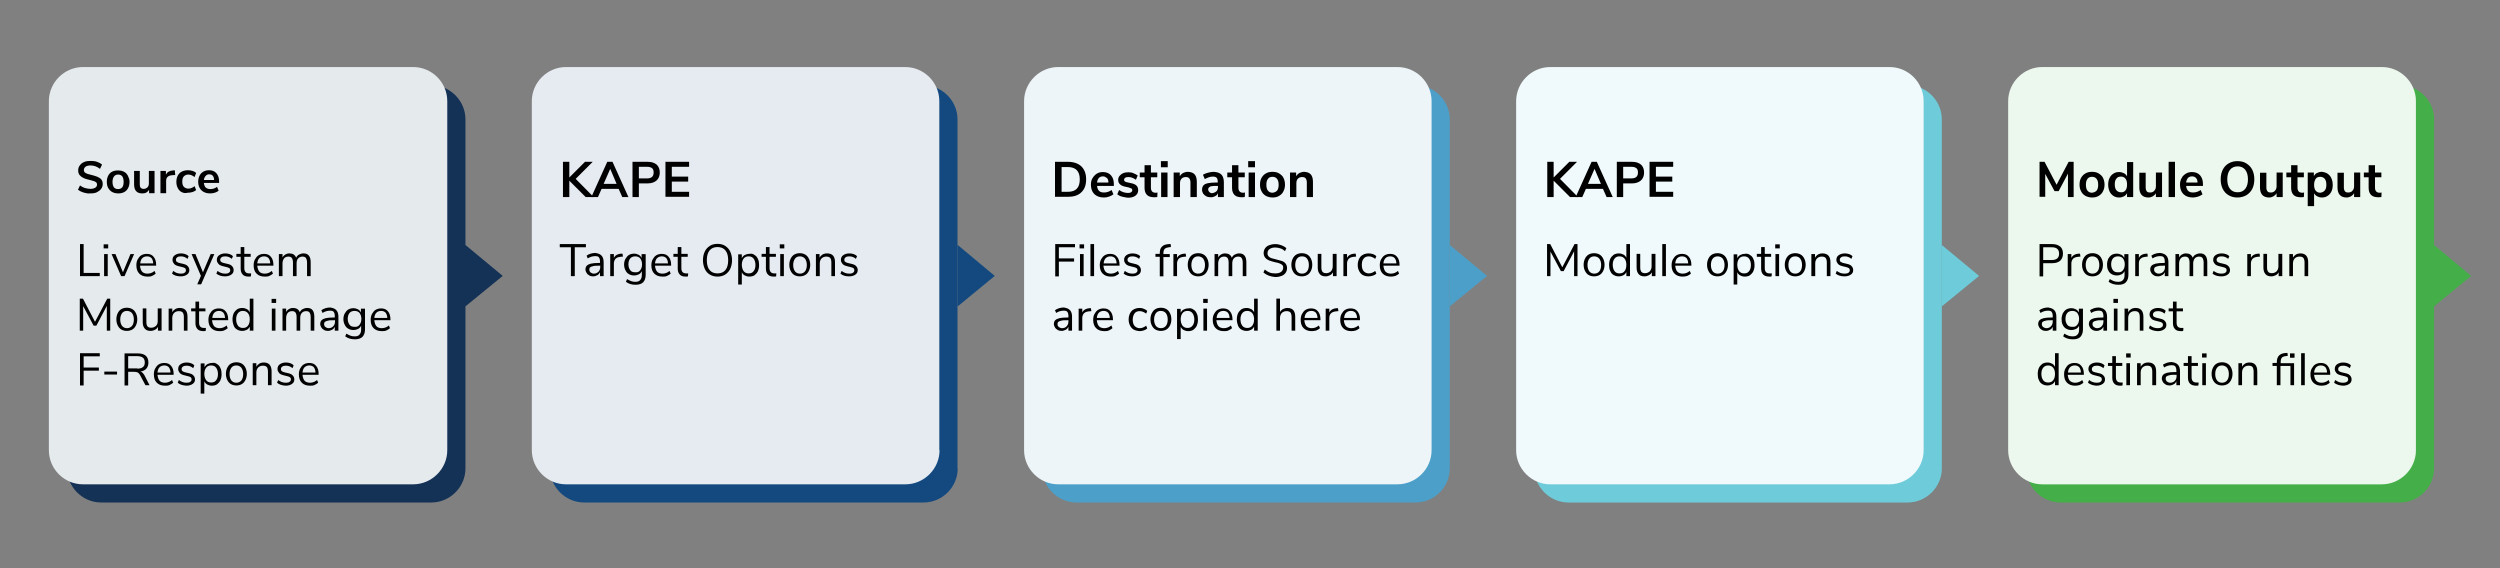 <svg version="1.1" id="Layer_1" xmlns="http://www.w3.org/2000/svg" x="0" y="0" viewBox="0 0 1100 250" style="enable-background:new 0 0 1100 250" xml:space="preserve"><rect x="0" y="0" width="1100" height="250" fill="#808080" stroke="none"/><style>.st0{fill:#13497f}.st2{fill:#4c9fc8}.st4{fill:#44af49}.st6{fill:#143156}.st9{fill:#6eccda}</style><path class="st2" d="M637.9 206.1c0 8.2-6.8 15-15 15H473.6c-8.2 0-15-6.8-15-15V52.5c0-8.2 6.8-15 15-15h149.3c8.2 0 15 6.8 15 15v153.6z"/><path class="st2" d="m637.9 107.8 16.4 13.6-16.4 13.4z"/><path d="M629.9 198.1c0 8.2-6.8 15-15 15H465.6c-8.2 0-15-6.8-15-15V44.5c0-8.2 6.8-15 15-15h149.3c8.2 0 15 6.7 15 15v153.6z" style="fill:#eef5f9"/><path class="st4" d="M1071 206.1c0 8.2-6.8 15-15 15H906.6c-8.2 0-15-6.8-15-15V52.5c0-8.2 6.8-15 15-15H1056c8.2 0 15 6.8 15 15v153.6zM1071 107.8l16.3 13.6-16.3 13.4z"/><path d="M1063 198.1c0 8.2-6.8 15-15 15H898.6c-8.2 0-15-6.8-15-15V44.5c0-8.2 6.8-15 15-15H1048c8.2 0 15 6.7 15 15v153.6z" style="fill:#fff"/><path class="st4" d="M1063 198.1c0 8.2-6.8 15-15 15H898.6c-8.2 0-15-6.8-15-15V44.5c0-8.2 6.8-15 15-15H1048c8.2 0 15 6.7 15 15v153.6z" style="opacity:.1"/><path d="M464.2 71.2h5.7c2.5 0 4.5.7 5.9 2 1.4 1.4 2.1 3.3 2.1 5.7 0 2.5-.7 4.4-2.1 5.7-1.4 1.4-3.4 2-5.9 2h-5.7V71.2zm5.6 13.2c3.6 0 5.3-1.8 5.3-5.5 0-3.6-1.8-5.4-5.3-5.4h-2.7v10.9h2.7zM490 81.8h-7.3c.1 1 .4 1.7.9 2.2.5.5 1.2.7 2.2.7 1.2 0 2.3-.4 3.3-1.1l.8 1.9c-.5.4-1.1.7-1.9 1s-1.5.4-2.3.4c-1.8 0-3.1-.5-4.2-1.5-1-1-1.5-2.4-1.5-4.1 0-1.1.2-2.1.7-2.9s1.1-1.5 1.9-2c.8-.5 1.7-.7 2.7-.7 1.5 0 2.7.5 3.5 1.4.9 1 1.3 2.3 1.3 3.9v.8zm-6.5-3.5c-.4.5-.7 1.1-.8 2h5c0-.9-.2-1.6-.7-2s-1-.7-1.7-.7-1.3.2-1.8.7zM493.6 86.5c-.8-.2-1.5-.6-2-1l.8-1.9c1.1.8 2.5 1.3 3.9 1.3.6 0 1.1-.1 1.4-.3.3-.2.5-.5.5-.9 0-.3-.1-.6-.3-.7s-.6-.3-1.2-.5l-1.8-.4c-1-.2-1.7-.6-2.2-1.1-.5-.5-.7-1.1-.7-1.9 0-.7.2-1.2.6-1.7.4-.5.9-.9 1.6-1.2.7-.3 1.4-.4 2.3-.4.8 0 1.5.1 2.2.4s1.3.6 1.9 1l-.8 1.9c-1.1-.8-2.2-1.2-3.3-1.2-.6 0-1.1.1-1.4.3s-.5.5-.5.9c0 .3.1.5.3.7.2.2.6.3 1 .4l1.8.4c1.1.2 1.9.6 2.4 1.1s.7 1.2.7 2c0 1-.4 1.8-1.2 2.4s-1.9.9-3.3.9c-1-.1-1.9-.3-2.7-.5zM509.3 84.7l-.1 2c-.4 0-.8.1-1.2.1-1.5 0-2.6-.3-3.3-1-.7-.7-1.1-1.7-1.1-3.1V78h-2.1v-2.1h2.1v-3.2h2.8v3.2h2.8V78h-2.8v4.6c0 1.4.7 2.2 2 2.2.2 0 .6 0 .9-.1zM510.8 70.9h3v2.7h-3v-2.7zm.1 15.8V75.9h2.8v10.8h-2.8zM525.7 76.8c.6.7.9 1.8.9 3.3v6.6h-2.8v-6.4c0-.8-.2-1.4-.5-1.8-.3-.4-.8-.6-1.5-.6-.8 0-1.4.2-1.9.7-.5.5-.7 1.2-.7 2v6.1h-2.8V75.9h2.7v1.6c.4-.6.9-1.1 1.5-1.4.6-.3 1.3-.5 2.1-.5 1.4.1 2.3.4 3 1.2zM537.4 76.8c.7.7 1.1 1.9 1.1 3.4v6.5h-2.6V85c-.2.6-.6 1-1.2 1.3-.5.3-1.2.5-1.9.5s-1.4-.1-2-.4c-.6-.3-1-.7-1.4-1.2-.3-.5-.5-1.1-.5-1.7 0-.8.2-1.4.6-1.9.4-.5 1.1-.8 2-1 .9-.2 2.2-.3 3.8-.3h.5v-.5c0-.7-.2-1.3-.5-1.6-.3-.3-.8-.5-1.6-.5-.6 0-1.2.1-1.8.3-.6.2-1.2.5-1.8.8l-.8-1.9c.6-.4 1.3-.7 2.2-.9.9-.2 1.7-.4 2.4-.4 1.6.1 2.7.4 3.5 1.2zm-2.2 7.4c.5-.5.7-1.1.7-1.9v-.5h-.4c-1 0-1.7 0-2.3.1s-.9.2-1.2.5c-.2.2-.4.5-.4.9 0 .5.2.9.5 1.2.3.3.7.5 1.2.5.8-.1 1.4-.4 1.9-.8zM547.8 84.7l-.1 2c-.4 0-.8.1-1.2.1-1.5 0-2.6-.3-3.3-1-.7-.7-1.1-1.7-1.1-3.1V78H540v-2.1h2.1v-3.2h2.8v3.2h2.8V78h-2.8v4.6c0 1.4.7 2.2 2 2.2.2 0 .5 0 .9-.1zM549.2 70.9h3v2.7h-3v-2.7zm.2 15.8V75.9h2.8v10.8h-2.8zM557 86.2c-.8-.5-1.5-1.1-1.9-2-.5-.9-.7-1.8-.7-3 0-1.1.2-2.1.7-3 .5-.8 1.1-1.5 1.9-1.9.8-.5 1.8-.7 2.9-.7 1.1 0 2.1.2 2.9.7.8.5 1.5 1.1 1.9 1.9.4.8.7 1.8.7 3 0 1.1-.2 2.1-.7 3-.4.9-1.1 1.5-1.9 2-.8.5-1.8.7-2.9.7-1.1 0-2.1-.3-2.9-.7zm4.9-2.3c.5-.6.7-1.5.7-2.6s-.2-2-.7-2.6c-.5-.6-1.1-.9-2-.9s-1.6.3-2 .9c-.5.6-.7 1.5-.7 2.6s.2 2 .7 2.6 1.1.9 2 .9c.9-.1 1.5-.4 2-.9zM576.8 76.8c.6.7.9 1.8.9 3.3v6.6H575v-6.4c0-.8-.2-1.4-.5-1.8-.3-.4-.8-.6-1.5-.6-.8 0-1.4.2-1.9.7-.5.5-.7 1.2-.7 2v6.1h-2.8V75.9h2.7v1.6c.4-.6.9-1.1 1.5-1.4s1.3-.5 2.1-.5c1.3.1 2.2.4 2.9 1.2zM464.3 121.5v-14.1h8.7v1.4h-7.1v4.9h6.7v1.4h-6.7v6.5h-1.6zM475 107.5h2v1.8h-2v-1.8zm.2 14v-9.7h1.6v9.7h-1.6zM479.8 121.5v-14.1h1.6v14.1h-1.6zM492.6 116.9h-7.1c.1 1.1.4 2 .9 2.6s1.4.9 2.4.9c1.1 0 2.2-.4 3.1-1.2l.5 1.2c-.4.4-1 .7-1.6 1s-1.3.3-2 .3c-1.5 0-2.7-.4-3.6-1.3-.9-.9-1.3-2.1-1.3-3.7 0-1 .2-1.9.6-2.6s.9-1.4 1.6-1.8c.7-.4 1.5-.6 2.4-.6 1.3 0 2.3.4 3 1.3.7.8 1.1 2 1.1 3.5v.4zm-6.1-3.3c-.5.5-.8 1.3-.9 2.3h5.7c0-1-.3-1.7-.7-2.3-.5-.5-1.1-.8-2-.8-.9 0-1.6.3-2.1.8zM494.4 120.4l.5-1.2c.5.4 1.1.7 1.6.9.5.2 1.2.3 1.8.3.7 0 1.3-.1 1.6-.4.4-.2.6-.6.6-1.1 0-.4-.1-.7-.4-.9-.3-.2-.7-.4-1.3-.5l-1.6-.4c-.8-.2-1.5-.5-1.9-1-.4-.5-.7-1-.7-1.7 0-.9.3-1.6 1-2.1s1.6-.8 2.7-.8c.7 0 1.3.1 1.9.3.6.2 1.1.5 1.5.9l-.5 1.2c-.9-.8-1.9-1.1-2.9-1.1-.7 0-1.2.1-1.6.4-.4.3-.6.6-.6 1.1 0 .4.1.7.4.9s.6.4 1.1.5l1.7.4c.9.2 1.6.5 2 1 .4.4.7 1 .7 1.7 0 .9-.3 1.5-1 2s-1.6.8-2.8.8c-1.5 0-2.8-.4-3.8-1.2zM511.9 111.8h2.8v1.3h-2.8v8.5h-1.6V113h-1.9v-1.3h1.9v-.3c0-1.3.3-2.3 1-2.9.6-.7 1.6-1 3-1.1h.8l.1 1.3-.9.1c-.8.1-1.4.3-1.8.7-.4.4-.6 1-.6 1.9v.4zM521.9 112.9l-1.1.1c-1 .1-1.7.4-2.2.9-.4.5-.7 1.2-.7 2v5.6h-1.6v-9.7h1.6v1.7c.5-1.1 1.6-1.8 3.2-1.9h.6l.2 1.3zM524.8 121c-.7-.4-1.2-1-1.6-1.8-.4-.8-.6-1.7-.6-2.7s.2-1.9.6-2.7c.4-.8.9-1.4 1.6-1.8.7-.4 1.5-.6 2.4-.6s1.7.2 2.4.6c.7.4 1.2 1 1.6 1.8.4.8.6 1.7.6 2.7s-.2 1.9-.6 2.7c-.4.8-.9 1.4-1.6 1.8-.7.4-1.5.6-2.4.6s-1.7-.2-2.4-.6zm4.6-1.6c.5-.6.8-1.6.8-2.8 0-1.2-.3-2.1-.8-2.8-.5-.6-1.3-1-2.2-1-.9 0-1.7.3-2.2 1s-.8 1.6-.8 2.8c0 1.2.3 2.1.8 2.8.5.6 1.2 1 2.2 1s1.7-.4 2.2-1zM548.4 115.4v6.1h-1.6v-6c0-.9-.2-1.5-.5-2-.3-.4-.8-.6-1.5-.6-.8 0-1.5.3-1.9.8-.5.5-.7 1.3-.7 2.2v5.6h-1.6v-6c0-.9-.2-1.6-.5-2-.3-.4-.8-.6-1.5-.6-.8 0-1.5.3-1.9.8s-.7 1.3-.7 2.2v5.6h-1.6v-9.7h1.6v1.5c.3-.6.7-1 1.2-1.3.5-.3 1.1-.5 1.8-.5 1.5 0 2.5.6 3 1.9.3-.6.7-1.1 1.3-1.4s1.2-.5 2-.5c2 0 3.1 1.3 3.1 3.9zM555.9 119.9l.6-1.3c.7.6 1.4 1 2.1 1.3.7.3 1.6.4 2.5.4 1.1 0 2-.2 2.6-.7.6-.4.9-1.1.9-1.9 0-.5-.1-.8-.4-1.1-.3-.3-.7-.5-1.2-.7-.5-.2-1.1-.4-1.9-.5-1.1-.3-2-.5-2.7-.8-.7-.3-1.3-.7-1.7-1.2-.4-.5-.7-1.2-.7-2s.2-1.5.6-2.1 1-1.1 1.8-1.4c.8-.3 1.7-.5 2.7-.5 1 0 1.9.2 2.7.5s1.6.7 2.2 1.3l-.6 1.3c-.7-.6-1.3-1-2-1.2s-1.4-.4-2.2-.4c-1.1 0-1.9.2-2.6.7s-.9 1.1-.9 1.9c0 .7.3 1.2.8 1.6.5.4 1.4.7 2.5.9 1.2.3 2.2.6 2.9.8.7.2 1.3.6 1.7 1.1s.7 1.2.7 2-.2 1.5-.6 2.1c-.4.6-1 1.1-1.8 1.4-.8.3-1.7.5-2.8.5-2.1-.2-3.8-.8-5.2-2zM570.4 121c-.7-.4-1.2-1-1.6-1.8s-.6-1.7-.6-2.7.2-1.9.6-2.7.9-1.4 1.6-1.8c.7-.4 1.5-.6 2.4-.6s1.7.2 2.4.6c.7.4 1.2 1 1.6 1.8s.6 1.7.6 2.7-.2 1.9-.6 2.7-.9 1.4-1.6 1.8c-.7.4-1.5.6-2.4.6s-1.7-.2-2.4-.6zm4.7-1.6c.5-.6.8-1.6.8-2.8 0-1.2-.3-2.1-.8-2.8s-1.3-1-2.2-1-1.7.3-2.2 1c-.5.6-.8 1.6-.8 2.8 0 1.2.3 2.1.8 2.8.5.6 1.2 1 2.2 1s1.7-.4 2.2-1zM588.1 111.8v9.7h-1.6v-1.7c-.3.6-.7 1-1.3 1.3-.6.3-1.2.5-1.9.5-1.2 0-2-.3-2.6-1s-.9-1.6-.9-2.9v-6h1.6v6c0 .9.2 1.5.5 1.9.3.4.9.6 1.6.6.9 0 1.5-.3 2.1-.8.5-.6.8-1.3.8-2.2v-5.5h1.7zM596.7 112.9l-1.1.1c-1 .1-1.7.4-2.2.9-.4.5-.7 1.2-.7 2v5.6h-1.6v-9.7h1.6v1.7c.5-1.1 1.6-1.8 3.2-1.9h.6l.2 1.3zM599.6 121c-.7-.4-1.2-1-1.6-1.8-.4-.8-.6-1.6-.6-2.6s.2-1.9.6-2.7c.4-.8.9-1.4 1.7-1.8.7-.4 1.6-.6 2.5-.6.7 0 1.3.1 1.9.3.6.2 1.1.5 1.5.9l-.5 1.2c-.9-.7-1.9-1.1-2.8-1.1-1 0-1.8.3-2.3 1-.6.7-.8 1.6-.8 2.8 0 1.2.3 2.1.8 2.7.6.6 1.3 1 2.3 1 .9 0 1.9-.4 2.8-1.1l.5 1.2c-.4.4-.9.7-1.6.9-.6.2-1.3.3-1.9.3-.9 0-1.8-.2-2.5-.6zM615.8 116.9h-7.1c.1 1.1.4 2 .9 2.6.6.6 1.4.9 2.4.9 1.1 0 2.2-.4 3.1-1.2l.5 1.2c-.4.4-1 .7-1.6 1-.7.2-1.3.3-2 .3-1.5 0-2.7-.4-3.6-1.3-.9-.9-1.3-2.1-1.3-3.7 0-1 .2-1.9.6-2.6s.9-1.4 1.6-1.8c.7-.4 1.5-.6 2.4-.6 1.3 0 2.3.4 3 1.3.7.8 1.1 2 1.1 3.5v.4zm-6.2-3.3c-.5.5-.8 1.3-.9 2.3h5.7c0-1-.3-1.7-.7-2.3-.5-.5-1.1-.8-2-.8-.9 0-1.6.3-2.1.8zM470.8 136.5c.6.6.9 1.6.9 2.9v6.1h-1.6v-1.7c-.3.6-.6 1-1.2 1.3s-1.1.5-1.8.5c-.6 0-1.2-.1-1.7-.4-.5-.3-.9-.6-1.2-1.1-.3-.5-.5-1-.5-1.5 0-.7.2-1.3.6-1.7.4-.4 1-.7 1.8-.9.9-.2 2-.3 3.6-.3h.4v-.7c0-.8-.2-1.4-.5-1.8-.3-.4-.9-.5-1.6-.5-1.1 0-2.2.3-3.3 1l-.5-1.2c.5-.4 1.1-.6 1.8-.9.7-.2 1.4-.3 2.1-.3 1.2.2 2.1.5 2.7 1.2zm-1.5 7.1c.5-.5.8-1.2.8-2.1v-.6h-.4c-1.2 0-2.1 0-2.7.2-.6.1-1 .3-1.3.5-.3.2-.4.6-.4 1 0 .5.2 1 .6 1.3.4.3.9.5 1.4.5.9 0 1.5-.3 2-.8zM480.2 136.9l-1.1.1c-1 .1-1.7.4-2.2.9-.4.5-.7 1.2-.7 2v5.6h-1.6v-9.7h1.6v1.7c.5-1.1 1.6-1.8 3.2-1.9h.6l.2 1.3zM489.7 140.9h-7.1c.1 1.1.4 2 .9 2.6s1.4.9 2.4.9c1.1 0 2.2-.4 3.1-1.2l.5 1.2c-.4.4-1 .7-1.6 1s-1.3.3-2 .3c-1.5 0-2.7-.4-3.6-1.3-.9-.9-1.3-2.1-1.3-3.7 0-1 .2-1.9.6-2.6s.9-1.4 1.6-1.8c.7-.4 1.5-.6 2.4-.6 1.3 0 2.3.4 3 1.3.7.8 1.1 2 1.1 3.5v.4zm-6.2-3.3c-.5.5-.8 1.3-.9 2.3h5.7c0-1-.3-1.7-.7-2.3-.5-.5-1.1-.8-2-.8-.9 0-1.6.3-2.1.8zM498.8 145c-.7-.4-1.2-1-1.6-1.8-.4-.8-.6-1.6-.6-2.6s.2-1.9.6-2.7c.4-.8.9-1.4 1.7-1.8s1.6-.6 2.5-.6c.7 0 1.3.1 1.9.4.6.2 1.1.5 1.5.9l-.5 1.2c-.9-.7-1.9-1.1-2.8-1.1-1 0-1.8.3-2.3 1s-.8 1.6-.8 2.8c0 1.2.3 2.1.8 2.7.6.6 1.3 1 2.3 1 .9 0 1.9-.4 2.8-1.1l.5 1.2c-.4.4-.9.7-1.6.9-.6.2-1.3.3-1.9.3-.9-.1-1.8-.3-2.5-.7zM508.4 145c-.7-.4-1.2-1-1.6-1.8-.4-.8-.6-1.7-.6-2.7s.2-1.9.6-2.7c.4-.8.9-1.4 1.6-1.8.7-.4 1.5-.6 2.4-.6s1.7.2 2.4.6c.7.4 1.2 1 1.6 1.8.4.8.6 1.7.6 2.7s-.2 1.9-.6 2.7c-.4.8-.9 1.4-1.6 1.8-.7.4-1.5.6-2.4.6s-1.7-.2-2.4-.6zm4.6-1.6c.5-.6.8-1.6.8-2.8 0-1.2-.3-2.1-.8-2.8-.5-.6-1.3-1-2.2-1-.9 0-1.7.3-2.2 1s-.8 1.6-.8 2.8c0 1.2.3 2.1.8 2.8.5.6 1.2 1 2.2 1s1.7-.4 2.2-1zM525.1 136.2c.7.4 1.2 1 1.5 1.8.4.8.5 1.7.5 2.7s-.2 1.9-.5 2.6c-.4.8-.9 1.3-1.5 1.8-.6.4-1.4.6-2.3.6-.8 0-1.4-.2-2-.5-.6-.3-1-.8-1.3-1.4v5.4h-1.6v-13.3h1.6v1.7c.3-.6.7-1.1 1.3-1.4.6-.3 1.2-.5 2-.5.9-.2 1.6 0 2.3.5zm-.4 7.1c.5-.6.8-1.5.8-2.7s-.3-2.1-.8-2.8-1.3-1-2.2-1c-.9 0-1.7.3-2.2 1-.5.6-.8 1.6-.8 2.7s.3 2.1.8 2.8c.5.6 1.2 1 2.2 1 .9 0 1.7-.3 2.2-1zM529.4 131.5h2v1.8h-2v-1.8zm.1 14v-9.7h1.6v9.7h-1.6zM542.3 140.9h-7.1c.1 1.1.4 2 .9 2.6s1.4.9 2.4.9c1.1 0 2.2-.4 3.1-1.2l.5 1.2c-.4.4-1 .7-1.6 1s-1.3.3-2 .3c-1.5 0-2.7-.4-3.6-1.3-.9-.9-1.3-2.1-1.3-3.7 0-1 .2-1.9.6-2.6s.9-1.4 1.6-1.8c.7-.4 1.5-.6 2.4-.6 1.3 0 2.3.4 3 1.3.7.8 1.1 2 1.1 3.5v.4zm-6.1-3.3c-.5.5-.8 1.3-.9 2.3h5.7c0-1-.3-1.7-.7-2.3-.5-.5-1.1-.8-2-.8-.9 0-1.6.3-2.1.8zM553.4 131.4v14.1h-1.6v-1.8c-.3.6-.7 1.1-1.3 1.4-.6.3-1.2.5-2 .5-.9 0-1.6-.2-2.3-.6s-1.2-1-1.5-1.8-.5-1.7-.5-2.7c0-1 .2-1.9.5-2.6.4-.8.9-1.3 1.5-1.8.7-.4 1.4-.6 2.3-.6.8 0 1.4.2 2 .5.6.3 1 .8 1.3 1.4v-6h1.6zm-2.4 11.9c.5-.6.8-1.6.8-2.8s-.3-2.1-.8-2.7c-.5-.6-1.2-1-2.2-1-.9 0-1.7.3-2.2 1-.5.6-.8 1.5-.8 2.7 0 1.2.3 2.1.8 2.8.5.7 1.3 1 2.2 1 .9 0 1.7-.3 2.2-1zM569.9 139.4v6.1h-1.6v-6c0-.9-.2-1.6-.5-2-.4-.4-.9-.6-1.7-.6-.9 0-1.6.3-2.1.8s-.8 1.3-.8 2.2v5.6h-1.6v-14.1h1.6v5.9c.3-.6.8-1 1.3-1.3.6-.3 1.2-.5 1.9-.5 2.4 0 3.5 1.3 3.5 3.9zM581 140.9h-7.1c.1 1.1.4 2 .9 2.6.6.6 1.4.9 2.4.9 1.1 0 2.2-.4 3.1-1.2l.5 1.2c-.4.4-1 .7-1.6 1-.7.2-1.3.3-2 .3-1.5 0-2.7-.4-3.6-1.3-.9-.9-1.3-2.1-1.3-3.7 0-1 .2-1.9.6-2.6s.9-1.4 1.6-1.8c.7-.4 1.5-.6 2.4-.6 1.3 0 2.3.4 3 1.3.7.8 1.1 2 1.1 3.5v.4zm-6.1-3.3c-.5.5-.8 1.3-.9 2.3h5.7c0-1-.3-1.7-.7-2.3-.5-.5-1.1-.8-2-.8-.9 0-1.6.3-2.1.8zM588.9 136.9l-1.1.1c-1 .1-1.7.4-2.2.9s-.7 1.2-.7 2v5.6h-1.6v-9.7h1.6v1.7c.5-1.1 1.6-1.8 3.2-1.9h.6l.2 1.3zM598.4 140.9h-7.1c.1 1.1.4 2 .9 2.6.6.6 1.4.9 2.4.9 1.1 0 2.2-.4 3.1-1.2l.5 1.2c-.4.4-1 .7-1.6 1-.7.2-1.3.3-2 .3-1.5 0-2.7-.4-3.6-1.3-.9-.9-1.3-2.1-1.3-3.7 0-1 .2-1.9.6-2.6s.9-1.4 1.6-1.8 1.5-.6 2.4-.6c1.3 0 2.3.4 3 1.3s1.1 2 1.1 3.5v.4zm-6.1-3.3c-.5.5-.8 1.3-.9 2.3h5.7c0-1-.3-1.7-.7-2.3-.5-.5-1.1-.8-2-.8-.9 0-1.6.3-2.1.8z"/><path class="st6" d="M204.8 206.1c0 8.2-6.8 15-15 15H44.5c-8.2 0-15-6.8-15-15V52.5c0-8.2 6.8-15 15-15h145.3c8.2 0 15 6.8 15 15v153.6zM204.8 107.8l16.4 13.6-16.4 13.4z"/><path d="M196.8 198.1c0 8.2-6.8 15-15 15H36.5c-8.3 0-15-6.8-15-15V44.5c0-8.2 6.8-15 15-15h145.3c8.2 0 15 6.7 15 15v153.6z" style="fill:#e5eaed"/><path class="st0" d="M421.4 206.1c0 8.2-6.8 15-15 15H257c-8.2 0-15-6.8-15-15V52.5c0-8.2 6.8-15 15-15h149.3c8.2 0 15 6.8 15 15v153.6zM421.4 107.8l16.3 13.6-16.3 13.4z"/><path d="M413.4 198.1c0 8.2-6.8 15-15 15H249c-8.2 0-15-6.8-15-15V44.5c0-8.2 6.8-15 15-15h149.3c8.2 0 15 6.7 15 15v153.6z" style="fill:#e6ebf1"/><path class="st9" d="M854.4 206.1c0 8.2-6.8 15-15 15H690.1c-8.2 0-15-6.8-15-15V52.5c0-8.2 6.8-15 15-15h149.3c8.2 0 15 6.8 15 15v153.6z"/><path class="st9" d="m854.4 107.8 16.4 13.6-16.4 13.4z"/><path d="M846.4 198.1c0 8.2-6.8 15-15 15H682.1c-8.2 0-15-6.8-15-15V44.5c0-8.2 6.8-15 15-15h149.3c8.2 0 15 6.7 15 15v153.6z" style="fill:#f0f9fb"/><path d="M36.7 84.7c-.9-.3-1.7-.7-2.4-1.2l.9-1.9c.7.5 1.4.9 2.1 1.1.8.2 1.6.4 2.4.4 1 0 1.7-.2 2.2-.5s.8-.8.8-1.4c0-.5-.2-.9-.7-1.2-.5-.3-1.3-.5-2.4-.8-1.2-.3-2.1-.5-2.9-.9s-1.3-.8-1.7-1.3c-.4-.5-.6-1.2-.6-2s.2-1.6.7-2.2c.5-.7 1.1-1.2 1.9-1.5.8-.4 1.8-.5 2.9-.5 1 0 1.9.1 2.8.4.9.3 1.6.7 2.2 1.2l-.9 1.9c-1.3-1-2.6-1.5-4.2-1.5-.9 0-1.6.2-2.1.5-.5.4-.8.9-.8 1.5 0 .5.2 1 .7 1.3.5.3 1.3.6 2.4.8 1.2.3 2.1.6 2.9.9.7.3 1.3.7 1.7 1.2.4.5.6 1.1.6 1.9 0 .8-.2 1.6-.7 2.2-.4.6-1.1 1.1-1.9 1.5s-1.8.5-3 .5c-.9.1-1.9-.1-2.9-.4zM49.4 84.5c-.8-.4-1.3-1-1.8-1.8-.4-.7-.6-1.6-.6-2.7 0-1 .2-1.9.6-2.7s1-1.4 1.8-1.8S51 75 52 75s1.9.2 2.6.6c.8.4 1.3 1 1.7 1.8S57 79 57 80s-.2 1.9-.6 2.7c-.4.8-1 1.4-1.7 1.8-.8.4-1.6.6-2.6.6s-2-.2-2.7-.6zm4.4-2.1c.4-.5.6-1.3.6-2.4 0-1-.2-1.8-.6-2.4-.4-.5-1-.8-1.8-.8s-1.4.3-1.8.8c-.4.5-.7 1.3-.7 2.4 0 1 .2 1.8.6 2.4.4.5 1 .8 1.8.8.9 0 1.5-.3 1.9-.8zM68 75.2V85h-2.4v-1.5c-.3.5-.7.9-1.2 1.2-.5.3-1.1.4-1.8.4-2.4 0-3.6-1.3-3.6-4v-5.9h2.5v5.9c0 .7.1 1.2.4 1.5.3.3.7.5 1.3.5.7 0 1.2-.2 1.7-.7s.6-1.1.6-1.8v-5.4H68zM77.1 77l-1.5.1c-1.7.2-2.5 1-2.5 2.5V85h-2.5v-9.8H73v1.7c.5-1.2 1.6-1.8 3.1-1.9l.8-.1.2 2.1zM79.9 84.5c-.8-.4-1.3-1-1.7-1.8s-.6-1.6-.6-2.7c0-1 .2-1.9.6-2.7.4-.8 1-1.4 1.8-1.8.8-.4 1.7-.6 2.7-.6.7 0 1.4.1 2 .3.7.2 1.2.5 1.6.9l-.7 1.8c-.4-.3-.8-.6-1.3-.8-.5-.2-.9-.3-1.4-.3-.9 0-1.5.3-2 .8s-.7 1.3-.7 2.3c0 1 .2 1.8.7 2.3s1.2.8 2 .8c.5 0 .9-.1 1.4-.3s.9-.4 1.3-.8l.7 1.7c-.4.4-1 .7-1.6.9s-1.4.3-2.1.3c-1.1.3-2 .1-2.7-.3zM96.4 80.5h-6.7c.1.9.4 1.6.8 2 .5.4 1.1.7 2 .7 1.1 0 2.1-.3 3-1l.7 1.7c-.5.4-1 .7-1.7.9-.7.2-1.4.3-2.1.3-1.6 0-2.9-.5-3.8-1.4-.9-.9-1.4-2.1-1.4-3.7 0-1 .2-1.9.6-2.7.4-.8 1-1.4 1.7-1.8s1.6-.6 2.5-.6c1.3 0 2.4.4 3.2 1.3.8.9 1.2 2.1 1.2 3.6v.7zm-5.9-3.1c-.4.4-.7 1-.8 1.8h4.5c0-.8-.2-1.4-.6-1.9-.4-.4-.9-.6-1.6-.6-.5 0-1.1.2-1.5.7zM35.2 121.5v-14.1h1.6v12.7h7.1v1.4h-8.7zM45.6 107.5h2v1.8h-2v-1.8zm.2 14v-9.7h1.6v9.7h-1.6zM57.4 111.8H59l-4.2 9.7h-1.5l-4.2-9.7h1.7l3.3 8 3.3-8zM68.7 116.9h-7.1c.1 1.1.4 2 .9 2.6s1.4.9 2.4.9c1.1 0 2.2-.4 3.1-1.2l.5 1.2c-.4.4-1 .7-1.6 1s-1.3.3-2 .3c-1.5 0-2.7-.4-3.6-1.3-.9-.9-1.3-2.1-1.3-3.7 0-1 .2-1.9.6-2.6s.9-1.4 1.6-1.8c.7-.4 1.5-.6 2.4-.6 1.3 0 2.3.4 3 1.3.7.8 1.1 2 1.1 3.5v.4zm-6.1-3.3c-.5.5-.8 1.3-.9 2.3h5.7c0-1-.3-1.7-.7-2.3-.5-.5-1.1-.8-2-.8-.9 0-1.6.3-2.1.8zM75.7 120.4l.5-1.2c.5.4 1.1.7 1.6.9.5.2 1.2.3 1.8.3.7 0 1.3-.1 1.6-.4.4-.2.6-.6.6-1.1 0-.4-.1-.7-.4-.9-.3-.2-.7-.4-1.3-.5l-1.6-.4c-.8-.2-1.5-.5-1.9-1-.4-.5-.7-1-.7-1.7 0-.9.3-1.6 1-2.1s1.6-.8 2.7-.8c.7 0 1.3.1 1.9.3.6.2 1.1.5 1.5.9l-.5 1.2c-.9-.8-1.9-1.1-2.9-1.1-.7 0-1.2.1-1.6.4-.4.3-.6.6-.6 1.1 0 .4.1.7.4.9s.6.4 1.1.5l1.7.4c.9.2 1.6.5 2 1 .4.4.7 1 .7 1.7 0 .9-.3 1.5-1 2s-1.6.8-2.8.8c-1.6 0-2.9-.4-3.8-1.2zM92.7 111.8h1.6l-5.8 13.3h-1.7l1.6-3.7-4.1-9.6H86l3.3 8 3.4-8zM95.2 120.4l.5-1.2c.5.4 1.1.7 1.6.9.5.2 1.2.3 1.8.3.7 0 1.3-.1 1.6-.4.4-.2.6-.6.6-1.1 0-.4-.1-.7-.4-.9-.3-.2-.7-.4-1.3-.5l-1.6-.4c-.8-.2-1.5-.5-1.9-1-.4-.5-.7-1-.7-1.7 0-.9.3-1.6 1-2.1s1.6-.8 2.7-.8c.7 0 1.3.1 1.9.3.6.2 1.1.5 1.5.9l-.5 1.2c-.9-.8-1.9-1.1-2.9-1.1-.7 0-1.2.1-1.6.4-.4.3-.6.6-.6 1.1 0 .4.1.7.4.9s.6.4 1.1.5l1.7.4c.9.2 1.6.5 2 1 .4.4.7 1 .7 1.7 0 .9-.3 1.5-1 2s-1.6.8-2.8.8c-1.5 0-2.8-.4-3.8-1.2zM110.5 120.3l-.1 1.3c-.3.1-.6.1-1 .1-1.2 0-2.1-.3-2.6-.9-.6-.6-.9-1.5-.9-2.6V113H104v-1.3h1.9v-3h1.6v3h2.8v1.3h-2.8v5c0 1.5.7 2.3 2.1 2.3h.9zM120.3 116.9h-7.1c.1 1.1.4 2 .9 2.6s1.4.9 2.4.9c1.1 0 2.2-.4 3.1-1.2l.5 1.2c-.4.4-1 .7-1.6 1s-1.3.3-2 .3c-1.5 0-2.7-.4-3.6-1.3-.9-.9-1.3-2.1-1.3-3.7 0-1 .2-1.9.6-2.6s.9-1.4 1.6-1.8c.7-.4 1.5-.6 2.4-.6 1.3 0 2.3.4 3 1.3.7.8 1.1 2 1.1 3.5v.4zm-6.2-3.3c-.5.5-.8 1.3-.9 2.3h5.7c0-1-.3-1.7-.7-2.3-.5-.5-1.1-.8-2-.8-.9 0-1.6.3-2.1.8zM136.7 115.4v6.1h-1.6v-6c0-.9-.2-1.5-.5-2-.3-.4-.8-.6-1.5-.6-.8 0-1.5.3-1.9.8-.5.5-.7 1.3-.7 2.2v5.6h-1.6v-6c0-.9-.2-1.6-.5-2-.3-.4-.8-.6-1.5-.6-.8 0-1.5.3-1.9.8s-.7 1.3-.7 2.2v5.6h-1.6v-9.7h1.6v1.5c.3-.6.7-1 1.2-1.3.5-.3 1.1-.5 1.8-.5 1.5 0 2.5.6 3 1.9.3-.6.7-1.1 1.3-1.4.6-.3 1.2-.5 2-.5 2 0 3.1 1.3 3.1 3.9zM47.2 131.4h1.3v14.1H47v-10.9l-4.6 8.7h-1.2l-4.6-8.6v10.8h-1.5v-14.1h1.4l5.3 10.2 5.4-10.2zM53.4 145c-.7-.4-1.2-1-1.6-1.8-.4-.8-.6-1.7-.6-2.7s.2-1.9.6-2.7c.4-.8.9-1.4 1.6-1.8.7-.4 1.5-.6 2.4-.6s1.7.2 2.4.6c.7.4 1.2 1 1.6 1.8.4.8.6 1.7.6 2.7s-.2 1.9-.6 2.7c-.4.8-.9 1.4-1.6 1.8-.7.4-1.5.6-2.4.6s-1.7-.2-2.4-.6zm4.7-1.6c.5-.6.8-1.6.8-2.8 0-1.2-.3-2.1-.8-2.8-.5-.6-1.3-1-2.2-1-.9 0-1.7.3-2.2 1s-.8 1.6-.8 2.8c0 1.2.3 2.1.8 2.8.5.6 1.2 1 2.2 1s1.6-.4 2.2-1zM71.1 135.8v9.7h-1.6v-1.7c-.3.6-.7 1-1.3 1.3-.6.3-1.2.5-1.9.5-1.2 0-2-.3-2.6-1s-.9-1.6-.9-2.9v-6h1.6v6c0 .9.2 1.5.5 1.9.3.4.9.6 1.6.6.9 0 1.5-.3 2.1-.8s.8-1.3.8-2.2v-5.5h1.7zM82.5 139.4v6.1h-1.6v-6c0-.9-.2-1.6-.5-2-.4-.4-.9-.6-1.7-.6-.9 0-1.6.3-2.1.8s-.8 1.3-.8 2.2v5.6h-1.6v-9.7h1.6v1.6c.3-.6.8-1.1 1.3-1.4s1.2-.5 2-.5c2.3 0 3.4 1.3 3.4 3.9zM90.6 144.3l-.1 1.3c-.3.1-.6.1-1 .1-1.2 0-2.1-.3-2.6-.9-.6-.6-.9-1.5-.9-2.6V137h-1.9v-1.3H86v-3h1.6v3h2.8v1.3h-2.8v5c0 1.5.7 2.3 2.1 2.3h.9zM100.4 140.9h-7.1c.1 1.1.4 2 .9 2.6s1.4.9 2.4.9c1.1 0 2.2-.4 3.1-1.2l.5 1.2c-.4.4-1 .7-1.6 1s-1.3.3-2 .3c-1.5 0-2.7-.4-3.6-1.3-.9-.9-1.3-2.1-1.3-3.7 0-1 .2-1.9.6-2.6s.9-1.4 1.6-1.8c.7-.4 1.5-.6 2.4-.6 1.3 0 2.3.4 3 1.3.7.8 1.1 2 1.1 3.5v.4zm-6.1-3.3c-.5.5-.8 1.3-.9 2.3H99c0-1-.3-1.7-.7-2.3-.5-.5-1.1-.8-2-.8-.8 0-1.5.3-2 .8zM111.5 131.4v14.1h-1.6v-1.8c-.3.6-.7 1.1-1.3 1.4-.6.3-1.2.5-2 .5-.9 0-1.6-.2-2.3-.6s-1.2-1-1.5-1.8-.5-1.7-.5-2.7c0-1 .2-1.9.5-2.6.4-.8.9-1.3 1.5-1.8.7-.4 1.4-.6 2.3-.6.8 0 1.4.2 2 .5.6.3 1 .8 1.3 1.4v-6h1.6zm-2.4 11.9c.5-.6.8-1.6.8-2.8s-.3-2.1-.8-2.7c-.5-.6-1.2-1-2.2-1-.9 0-1.7.3-2.2 1-.5.6-.8 1.5-.8 2.7 0 1.2.3 2.1.8 2.8.5.7 1.3 1 2.2 1 .9 0 1.7-.3 2.2-1zM119.5 131.5h2v1.8h-2v-1.8zm.1 14v-9.7h1.6v9.7h-1.6zM138.3 139.4v6.1h-1.6v-6c0-.9-.2-1.5-.5-2-.3-.4-.8-.6-1.5-.6-.8 0-1.5.3-1.9.8-.5.5-.7 1.3-.7 2.2v5.6h-1.6v-6c0-.9-.2-1.6-.5-2-.3-.4-.8-.6-1.5-.6-.8 0-1.5.3-1.9.8s-.7 1.3-.7 2.2v5.6h-1.6v-9.7h1.6v1.5c.3-.6.7-1 1.2-1.3s1.1-.5 1.8-.5c1.5 0 2.5.6 3 1.9.3-.6.7-1.1 1.3-1.4s1.2-.5 2-.5c2.1 0 3.1 1.3 3.1 3.9zM148 136.5c.6.6.9 1.6.9 2.9v6.1h-1.6v-1.7c-.3.6-.6 1-1.2 1.3s-1.1.5-1.8.5c-.6 0-1.2-.1-1.7-.4-.5-.3-.9-.6-1.2-1.1-.3-.5-.5-1-.5-1.5 0-.7.2-1.3.6-1.7.4-.4 1-.7 1.8-.9.9-.2 2-.3 3.6-.3h.4v-.7c0-.8-.2-1.4-.5-1.8-.3-.4-.9-.5-1.6-.5-1.1 0-2.2.3-3.3 1l-.5-1.2c.5-.4 1.1-.6 1.8-.9.7-.2 1.4-.3 2.1-.3 1.2.2 2.1.5 2.7 1.2zm-1.4 7.1c.5-.5.8-1.2.8-2.1v-.6h-.4c-1.2 0-2.1 0-2.7.2-.6.1-1 .3-1.3.5-.3.2-.4.6-.4 1 0 .5.2 1 .6 1.3.4.3.9.5 1.4.5.8 0 1.5-.3 2-.8zM160.6 135.8v9.1c0 1.5-.4 2.5-1.1 3.3-.7.7-1.9 1.1-3.3 1.1-1.7 0-3.1-.4-4.3-1.3l.5-1.2c.7.4 1.3.7 1.8.9s1.2.3 1.9.3c.9 0 1.6-.2 2.1-.8s.7-1.2.7-2.2v-1.7c-.3.6-.7 1.1-1.3 1.4s-1.3.5-2.1.5c-.9 0-1.6-.2-2.3-.6-.7-.4-1.2-1-1.5-1.7-.4-.7-.6-1.6-.6-2.5s.2-1.8.6-2.5c.4-.7.9-1.3 1.5-1.7.7-.4 1.4-.6 2.3-.6.8 0 1.4.2 2 .5.6.3 1 .8 1.3 1.4v-1.7h1.8zm-2.4 7.1c.5-.6.8-1.5.8-2.6s-.3-1.9-.8-2.6c-.5-.6-1.3-.9-2.2-.9-.9 0-1.7.3-2.2.9-.5.6-.8 1.5-.8 2.6s.3 1.9.8 2.6 1.3.9 2.2.9c.9.1 1.7-.2 2.2-.9zM171.8 140.9h-7.1c.1 1.1.4 2 .9 2.6s1.4.9 2.4.9c1.1 0 2.2-.4 3.1-1.2l.5 1.2c-.4.4-1 .7-1.6 1s-1.3.3-2 .3c-1.5 0-2.7-.4-3.6-1.3-.9-.9-1.3-2.1-1.3-3.7 0-1 .2-1.9.6-2.6s.9-1.4 1.6-1.8c.7-.4 1.5-.6 2.4-.6 1.3 0 2.3.4 3 1.3.7.8 1.1 2 1.1 3.5v.4zm-6.2-3.3c-.5.5-.8 1.3-.9 2.3h5.7c0-1-.3-1.7-.7-2.3-.5-.5-1.1-.8-2-.8-.9 0-1.6.3-2.1.8zM35.2 169.5v-14.1h8.7v1.4h-7.1v4.9h6.7v1.4h-6.7v6.5h-1.6zM45.9 164.8v-1.3h5.6v1.3h-5.6zM65.8 169.5H64l-2.4-4.5c-.3-.5-.6-.9-1-1.1-.4-.2-.9-.3-1.6-.3h-2.6v6h-1.6v-14.1h5.8c1.5 0 2.7.3 3.5 1s1.2 1.7 1.2 3c0 1.1-.3 2-.9 2.7-.6.7-1.5 1.1-2.6 1.3.4.1.7.3.9.5.3.3.5.6.8 1l2.3 4.5zm-5.4-7.3c1.1 0 1.9-.2 2.5-.7s.8-1.1.8-2.1c0-.9-.3-1.6-.8-2-.5-.4-1.4-.7-2.5-.7h-4v5.4h4zM76.4 164.9h-7.1c.1 1.1.4 2 .9 2.6s1.4.9 2.4.9c1.1 0 2.2-.4 3.1-1.2l.5 1.2c-.4.4-1 .7-1.6 1s-1.3.3-2 .3c-1.5 0-2.7-.4-3.6-1.3-.9-.9-1.3-2.1-1.3-3.7 0-1 .2-1.9.6-2.6s.9-1.4 1.6-1.8c.7-.4 1.5-.6 2.4-.6 1.3 0 2.3.4 3 1.3.7.8 1.1 2 1.1 3.5v.4zm-6.2-3.3c-.5.5-.8 1.3-.9 2.3H75c0-1-.3-1.7-.7-2.3-.5-.5-1.1-.8-2-.8-.9 0-1.6.3-2.1.8zM78.2 168.4l.5-1.2c.5.4 1.1.7 1.6.9.5.2 1.2.3 1.8.3.7 0 1.3-.1 1.6-.4.4-.2.6-.6.6-1.1 0-.4-.1-.7-.4-.9-.3-.2-.7-.4-1.3-.5l-1.6-.4c-.8-.2-1.5-.5-1.9-1-.4-.5-.7-1-.7-1.7 0-.9.3-1.6 1-2.1s1.6-.8 2.7-.8c.7 0 1.3.1 1.9.3.6.2 1.1.5 1.5 1L85 162c-.9-.8-1.9-1.1-2.9-1.1-.7 0-1.2.1-1.6.4-.4.3-.6.6-.6 1.1 0 .4.1.7.4.9s.6.4 1.1.5l1.7.4c.9.2 1.6.5 2 1 .4.4.7 1 .7 1.7 0 .9-.3 1.5-1 2s-1.6.8-2.8.8c-1.6-.1-2.9-.5-3.8-1.3zM95.5 160.2c.7.4 1.2 1 1.5 1.8.4.8.5 1.7.5 2.7s-.2 1.9-.5 2.6c-.4.8-.9 1.3-1.5 1.8-.6.4-1.4.6-2.3.6-.8 0-1.4-.2-2-.5-.6-.3-1-.8-1.3-1.4v5.4h-1.6v-13.3H90v1.7c.3-.6.7-1.1 1.3-1.4.6-.3 1.2-.5 2-.5.8-.2 1.6 0 2.2.5zm-.4 7.1c.5-.6.8-1.5.8-2.7s-.3-2.1-.8-2.8-1.3-1-2.2-1c-.9 0-1.7.3-2.2 1-.5.6-.8 1.6-.8 2.7s.3 2.1.8 2.8c.5.6 1.2 1 2.2 1 1 0 1.7-.3 2.2-1zM101.6 169c-.7-.4-1.2-1-1.6-1.8-.4-.8-.6-1.7-.6-2.7s.2-1.9.6-2.7c.4-.8.9-1.4 1.6-1.8.7-.4 1.5-.6 2.4-.6s1.7.2 2.4.6c.7.4 1.2 1 1.6 1.8.4.8.6 1.7.6 2.7s-.2 1.9-.6 2.7c-.4.8-.9 1.4-1.6 1.8-.7.4-1.5.6-2.4.6s-1.7-.2-2.4-.6zm4.6-1.6c.5-.6.8-1.6.8-2.8 0-1.2-.3-2.1-.8-2.8-.5-.6-1.3-1-2.2-1-.9 0-1.7.3-2.2 1s-.8 1.6-.8 2.8c0 1.2.3 2.1.8 2.8.5.6 1.2 1 2.2 1s1.7-.4 2.2-1zM119.5 163.4v6.1h-1.6v-6c0-.9-.2-1.6-.5-2-.4-.4-.9-.6-1.7-.6-.9 0-1.6.3-2.1.8s-.8 1.3-.8 2.2v5.6h-1.6v-9.7h1.6v1.6c.3-.6.8-1.1 1.3-1.4s1.2-.5 2-.5c2.2 0 3.4 1.3 3.4 3.9zM121.9 168.4l.5-1.2c.5.4 1.1.7 1.6.9.5.2 1.2.3 1.8.3.7 0 1.3-.1 1.6-.4.4-.2.6-.6.6-1.1 0-.4-.1-.7-.4-.9-.3-.2-.7-.4-1.3-.5l-1.6-.4c-.8-.2-1.5-.5-1.9-1-.4-.5-.7-1-.7-1.7 0-.9.3-1.6 1-2.1s1.6-.8 2.7-.8c.7 0 1.3.1 1.9.3.6.2 1.1.5 1.5 1l-.5 1.2c-.9-.8-1.9-1.1-2.9-1.1-.7 0-1.2.1-1.6.4-.4.3-.6.6-.6 1.1 0 .4.1.7.4.9s.6.4 1.1.5l1.7.4c.9.2 1.6.5 2 1 .4.4.7 1 .7 1.7 0 .9-.3 1.5-1 2s-1.6.8-2.8.8c-1.6-.1-2.9-.5-3.8-1.3zM140.2 164.9h-7.1c.1 1.1.4 2 .9 2.6s1.4.9 2.4.9c1.1 0 2.2-.4 3.1-1.2l.5 1.2c-.4.4-1 .7-1.6 1s-1.3.3-2 .3c-1.5 0-2.7-.4-3.6-1.3-.9-.9-1.3-2.1-1.3-3.7 0-1 .2-1.9.6-2.6s.9-1.4 1.6-1.8c.7-.4 1.5-.6 2.4-.6 1.3 0 2.3.4 3 1.3.7.8 1.1 2 1.1 3.5v.4zm-6.2-3.3c-.5.5-.8 1.3-.9 2.3h5.7c0-1-.3-1.7-.7-2.3-.5-.5-1.1-.8-2-.8-.9 0-1.5.3-2.1.8zM910.2 71.2h2.2v15.5h-2.5V76.4l-4.1 7.7H904l-4.1-7.6v10.1h-2.5V71.2h2.2l5.3 10.1 5.3-10.1zM917.6 86.2c-.8-.5-1.5-1.1-1.9-2-.5-.9-.7-1.8-.7-3 0-1.1.2-2.1.7-3 .5-.8 1.1-1.5 1.9-1.9.8-.5 1.8-.7 2.9-.7 1.1 0 2.1.2 2.9.7.8.5 1.5 1.1 1.9 1.9.4.8.7 1.8.7 3 0 1.1-.2 2.1-.7 3-.4.9-1.1 1.5-1.9 2-.8.5-1.8.7-2.9.7-1.1 0-2.1-.3-2.9-.7zm4.9-2.3c.5-.6.7-1.5.7-2.6s-.2-2-.7-2.6c-.5-.6-1.1-.9-2-.9s-1.6.3-2 .9c-.5.6-.7 1.5-.7 2.6s.2 2 .7 2.6 1.1.9 2 .9c.8-.1 1.5-.4 2-.9zM938.6 71.2v15.5h-2.7V85c-.3.6-.8 1.1-1.4 1.4s-1.3.5-2.1.5c-.9 0-1.7-.2-2.5-.7-.7-.5-1.3-1.1-1.7-2-.4-.9-.6-1.8-.6-3 0-1.1.2-2.1.6-2.9s1-1.5 1.7-1.9c.7-.5 1.5-.7 2.5-.7.8 0 1.5.2 2.1.5s1.1.8 1.4 1.4v-6.3h2.7zm-3.4 12.6c.5-.6.7-1.5.7-2.6s-.2-2-.7-2.6c-.5-.6-1.1-.9-2-.9-.9 0-1.6.3-2 .9-.5.6-.7 1.4-.7 2.5s.2 2 .7 2.6c.5.6 1.2.9 2 .9.8.1 1.5-.2 2-.8zM951.3 75.9v10.8h-2.7V85c-.3.6-.8 1-1.4 1.4-.6.3-1.2.5-1.9.5-2.6 0-4-1.5-4-4.4V76h2.8v6.5c0 .8.2 1.3.5 1.7.3.4.8.5 1.5.5.8 0 1.4-.3 1.8-.8.5-.5.7-1.2.7-2v-6h2.7zM954.2 86.7V71.2h2.8v15.5h-2.8zM969.2 81.8h-7.3c.1 1 .4 1.7.9 2.2.5.5 1.2.7 2.2.7 1.2 0 2.3-.4 3.3-1.1l.8 1.9c-.5.4-1.1.7-1.9 1-.8.2-1.5.4-2.3.4-1.8 0-3.2-.5-4.2-1.5s-1.5-2.4-1.5-4.1c0-1.1.2-2.1.7-2.9.4-.9 1.1-1.5 1.9-2 .8-.5 1.7-.7 2.7-.7 1.5 0 2.7.5 3.5 1.4.9 1 1.3 2.3 1.3 3.9v.8zm-6.5-3.5c-.4.5-.7 1.1-.8 2h5c0-.9-.2-1.6-.7-2-.4-.5-1-.7-1.7-.7s-1.3.2-1.8.7zM980.6 85.9c-1.1-.6-2-1.6-2.6-2.8-.6-1.2-.9-2.6-.9-4.2s.3-3 .9-4.2c.6-1.2 1.4-2.1 2.6-2.8s2.4-1 3.9-1 2.8.3 3.9 1 2 1.6 2.6 2.8c.6 1.2.9 2.6.9 4.2s-.3 3-.9 4.2c-.6 1.2-1.5 2.1-2.6 2.8-1.1.6-2.4 1-3.9 1-1.4 0-2.8-.3-3.9-1zm7.3-2.8c.8-1 1.2-2.4 1.2-4.2 0-1.8-.4-3.2-1.2-4.2-.8-1-1.9-1.5-3.3-1.5s-2.6.5-3.4 1.5c-.8 1-1.2 2.4-1.2 4.2 0 1.8.4 3.2 1.2 4.2s1.9 1.5 3.4 1.5c1.4 0 2.5-.5 3.3-1.5zM1004.4 75.9v10.8h-2.7V85c-.3.6-.8 1-1.4 1.4-.6.3-1.2.5-1.9.5-2.6 0-4-1.5-4-4.4V76h2.8v6.5c0 .8.2 1.3.5 1.7.3.4.8.5 1.5.5.8 0 1.4-.3 1.8-.8.5-.5.7-1.2.7-2v-6h2.7zM1013.8 84.7l-.1 2c-.4 0-.8.1-1.2.1-1.5 0-2.6-.3-3.3-1-.7-.7-1.1-1.7-1.1-3.1V78h-2.1v-2.1h2.1v-3.2h2.8v3.2h2.8V78h-2.8v4.6c0 1.4.7 2.2 2 2.2.2 0 .5 0 .9-.1zM1024.1 76.4c.7.5 1.3 1.1 1.7 2 .4.9.6 1.8.6 3s-.2 2.1-.6 2.9-1 1.5-1.7 1.9c-.7.5-1.5.7-2.5.7-.8 0-1.4-.2-2-.5-.6-.3-1.1-.8-1.4-1.3v5.6h-2.8V75.9h2.7v1.6c.3-.6.8-1.1 1.4-1.4.6-.3 1.3-.5 2.1-.5.9.1 1.7.3 2.5.8zm-1.2 7.4c.5-.6.7-1.4.7-2.5s-.2-2-.7-2.6c-.5-.6-1.2-.9-2-.9-.9 0-1.6.3-2 .9s-.7 1.5-.7 2.6.2 2 .7 2.6 1.2.9 2 .9c.8-.1 1.5-.4 2-1zM1038.5 75.9v10.8h-2.7V85c-.3.6-.8 1-1.4 1.4-.6.3-1.2.5-1.9.5-2.6 0-4-1.5-4-4.4V76h2.8v6.5c0 .8.2 1.3.5 1.7.3.4.8.5 1.5.5.8 0 1.4-.3 1.8-.8.5-.5.7-1.2.7-2v-6h2.7zM1047.9 84.7l-.1 2c-.4 0-.8.1-1.2.1-1.5 0-2.6-.3-3.3-1-.7-.7-1.1-1.7-1.1-3.1V78h-2.1v-2.1h2.1v-3.2h2.8v3.2h2.8V78h-2.8v4.6c0 1.4.7 2.2 2 2.2.2 0 .5 0 .9-.1zM897.4 107.4h5.6c1.5 0 2.6.4 3.5 1.1.8.7 1.2 1.7 1.2 3.1 0 1.3-.4 2.3-1.2 3.1-.8.7-2 1.1-3.4 1.1H899v5.8h-1.6v-14.2zm5.4 7c2.1 0 3.2-.9 3.2-2.8s-1.1-2.8-3.2-2.8H899v5.6h3.8zM915.4 112.9l-1.1.1c-1 .1-1.7.4-2.2.9-.4.5-.7 1.2-.7 2v5.6h-1.6v-9.7h1.6v1.7c.5-1.1 1.6-1.8 3.2-1.9h.6l.2 1.3zM918.3 121c-.7-.4-1.2-1-1.6-1.8-.4-.8-.6-1.7-.6-2.7s.2-1.9.6-2.7c.4-.8.9-1.4 1.6-1.8.7-.4 1.5-.6 2.4-.6s1.7.2 2.4.6c.7.4 1.2 1 1.6 1.8.4.8.6 1.7.6 2.7s-.2 1.9-.6 2.7c-.4.8-.9 1.4-1.6 1.8-.7.4-1.5.6-2.4.6s-1.7-.2-2.4-.6zm4.6-1.6c.5-.6.8-1.6.8-2.8 0-1.2-.3-2.1-.8-2.8-.5-.6-1.3-1-2.2-1-.9 0-1.7.3-2.2 1-.5.6-.8 1.6-.8 2.8 0 1.2.3 2.1.8 2.8.5.6 1.2 1 2.2 1s1.7-.4 2.2-1zM936.5 111.8v9.1c0 1.5-.4 2.5-1.1 3.3s-1.9 1.1-3.3 1.1c-1.7 0-3.1-.4-4.3-1.3l.5-1.2c.7.4 1.3.7 1.8.9s1.2.3 1.9.3c.9 0 1.6-.2 2.1-.8.5-.5.7-1.2.7-2.2v-1.7c-.3.6-.7 1.1-1.3 1.4s-1.3.5-2.1.5c-.9 0-1.6-.2-2.3-.6-.7-.4-1.2-1-1.5-1.7-.4-.7-.5-1.6-.5-2.5s.2-1.8.5-2.5c.4-.7.9-1.3 1.5-1.7s1.4-.6 2.3-.6c.8 0 1.4.2 2 .5s1 .8 1.3 1.4v-1.7h1.8zm-2.4 7.1c.5-.6.8-1.5.8-2.6s-.3-1.9-.8-2.6c-.5-.6-1.3-.9-2.2-.9s-1.7.3-2.2.9c-.5.6-.8 1.5-.8 2.6s.3 1.9.8 2.6 1.3.9 2.2.9c.9.1 1.7-.2 2.2-.9zM945 112.9l-1 .1c-1 .1-1.7.4-2.2.9s-.7 1.2-.7 2v5.6h-1.6v-9.7h1.6v1.7c.5-1.1 1.6-1.8 3.2-1.9h.6l.1 1.3zM953.2 112.5c.6.6.9 1.6.9 2.9v6.1h-1.6v-1.7c-.3.6-.6 1-1.2 1.3-.5.3-1.1.5-1.8.5-.6 0-1.2-.1-1.7-.4-.5-.3-.9-.6-1.2-1.1-.3-.5-.5-1-.5-1.5 0-.7.2-1.3.6-1.7.4-.4 1-.7 1.8-.9.9-.2 2-.3 3.6-.3h.4v-.7c0-.8-.2-1.4-.5-1.8s-.9-.5-1.6-.5c-1.1 0-2.2.3-3.3 1l-.5-1.2c.5-.4 1.1-.7 1.8-.9.7-.2 1.4-.3 2.1-.3 1.2.2 2.1.5 2.7 1.2zm-1.4 7.1c.5-.5.8-1.2.8-2.1v-.6h-.4c-1.2 0-2.1 0-2.7.2-.6.1-1 .3-1.3.5s-.4.6-.4 1c0 .5.2 1 .6 1.3.4.3.9.5 1.4.5.8 0 1.5-.3 2-.8zM971.2 115.4v6.1h-1.6v-6c0-.9-.2-1.5-.5-2-.3-.4-.8-.6-1.5-.6-.8 0-1.5.3-1.9.8s-.7 1.3-.7 2.2v5.6h-1.6v-6c0-.9-.2-1.6-.5-2-.3-.4-.8-.6-1.5-.6-.8 0-1.5.3-1.9.8s-.7 1.3-.7 2.2v5.6h-1.6v-9.7h1.6v1.5c.3-.6.7-1 1.2-1.3.5-.3 1.1-.5 1.8-.5 1.5 0 2.5.6 3 1.9.3-.6.7-1.1 1.3-1.4s1.2-.5 2-.5c2 0 3.1 1.3 3.1 3.9zM973.5 120.4l.5-1.2c.5.4 1.1.7 1.6.9.5.2 1.2.3 1.8.3.7 0 1.3-.1 1.7-.4.4-.2.6-.6.6-1.1 0-.4-.1-.7-.4-.9-.3-.2-.7-.4-1.3-.5l-1.6-.4c-.8-.2-1.5-.5-1.9-1-.4-.5-.7-1-.7-1.7 0-.9.3-1.6 1-2.1s1.6-.8 2.7-.8c.7 0 1.3.1 1.9.3.6.2 1.1.5 1.5.9l-.5 1.2c-.9-.8-1.9-1.1-2.9-1.1-.7 0-1.2.1-1.6.4-.4.3-.6.6-.6 1.1 0 .4.1.7.4.9s.6.4 1.1.5l1.7.4c.9.2 1.6.5 2 1 .4.4.7 1 .7 1.7 0 .9-.3 1.5-1 2s-1.6.8-2.8.8c-1.6 0-2.9-.4-3.9-1.2zM994.4 112.9l-1.1.1c-1 .1-1.7.4-2.2.9-.4.5-.7 1.2-.7 2v5.6h-1.6v-9.7h1.6v1.7c.5-1.1 1.6-1.8 3.2-1.9h.6l.2 1.3zM1004.2 111.8v9.7h-1.6v-1.7c-.3.6-.7 1-1.3 1.3-.6.3-1.2.5-1.9.5-1.2 0-2-.3-2.6-1s-.9-1.6-.9-2.9v-6h1.6v6c0 .9.2 1.5.5 1.9.3.4.9.6 1.6.6.9 0 1.5-.3 2.1-.8.5-.6.8-1.3.8-2.2v-5.5h1.7zM1015.6 115.4v6.1h-1.6v-6c0-.9-.2-1.6-.5-2s-.9-.6-1.7-.6c-.9 0-1.6.3-2.1.8s-.8 1.3-.8 2.2v5.6h-1.6v-9.7h1.6v1.6c.3-.6.8-1.1 1.3-1.4s1.2-.5 2-.5c2.2 0 3.4 1.3 3.4 3.9zM903.9 136.5c.6.6.9 1.6.9 2.9v6.1h-1.6v-1.7c-.3.6-.6 1-1.2 1.3-.5.3-1.1.5-1.8.5-.6 0-1.2-.1-1.7-.4s-.9-.6-1.2-1.1-.5-1-.5-1.5c0-.7.2-1.3.6-1.7.4-.4 1-.7 1.8-.9.9-.2 2-.3 3.6-.3h.4v-.7c0-.8-.2-1.4-.5-1.8-.3-.4-.9-.5-1.6-.5-1.1 0-2.2.3-3.3 1l-.5-1.2c.5-.4 1.1-.6 1.8-.9.7-.2 1.4-.3 2.1-.3 1.1.2 2.1.5 2.7 1.2zm-1.5 7.1c.5-.5.8-1.2.8-2.1v-.6h-.4c-1.2 0-2.1 0-2.7.2-.6.1-1 .3-1.3.5-.3.2-.4.6-.4 1 0 .5.2 1 .6 1.3.4.3.9.5 1.4.5.9 0 1.5-.3 2-.8zM916.5 135.8v9.1c0 1.5-.4 2.5-1.1 3.3s-1.9 1.1-3.3 1.1c-1.7 0-3.1-.4-4.3-1.3l.5-1.2c.7.4 1.3.7 1.8.9s1.2.3 1.9.3c.9 0 1.6-.2 2.1-.8.5-.5.7-1.2.7-2.2v-1.7c-.3.6-.7 1.1-1.3 1.4s-1.3.5-2.1.5c-.9 0-1.6-.2-2.3-.6-.7-.4-1.2-1-1.5-1.7-.4-.7-.5-1.6-.5-2.5s.2-1.8.5-2.5c.4-.7.9-1.3 1.5-1.7.7-.4 1.4-.6 2.3-.6.8 0 1.4.2 2 .5.6.3 1 .8 1.3 1.4v-1.7h1.8zm-2.5 7.1c.5-.6.8-1.5.8-2.6s-.3-1.9-.8-2.6c-.5-.6-1.3-.9-2.2-.9s-1.7.3-2.2.9c-.5.6-.8 1.5-.8 2.6s.3 1.9.8 2.6 1.3.9 2.2.9c1 .1 1.7-.2 2.2-.9zM926.2 136.5c.6.6.9 1.6.9 2.9v6.1h-1.6v-1.7c-.3.6-.6 1-1.2 1.3-.5.3-1.1.5-1.8.5-.6 0-1.2-.1-1.7-.4-.5-.3-.9-.6-1.2-1.1-.3-.5-.5-1-.5-1.5 0-.7.2-1.3.6-1.7.4-.4 1-.7 1.8-.9.9-.2 2-.3 3.6-.3h.4v-.7c0-.8-.2-1.4-.5-1.8s-.9-.5-1.6-.5c-1.1 0-2.2.3-3.3 1l-.5-1.2c.5-.4 1.1-.6 1.8-.9.7-.2 1.4-.3 2.1-.3 1.2.2 2.1.5 2.7 1.2zm-1.5 7.1c.5-.5.8-1.2.8-2.1v-.6h-.4c-1.2 0-2.1 0-2.7.2-.6.1-1 .3-1.3.5s-.4.6-.4 1c0 .5.2 1 .6 1.3.4.3.9.5 1.4.5.9 0 1.5-.3 2-.8zM929.9 131.5h2v1.8h-2v-1.8zm.2 14v-9.7h1.6v9.7h-1.6zM943.1 139.4v6.1h-1.6v-6c0-.9-.2-1.6-.5-2-.4-.4-.9-.6-1.7-.6-.9 0-1.6.3-2.1.8s-.8 1.3-.8 2.2v5.6h-1.6v-9.7h1.6v1.6c.3-.6.8-1.1 1.3-1.4s1.2-.5 2-.5c2.2 0 3.4 1.3 3.4 3.9zM945.5 144.4l.5-1.2c.5.4 1.1.7 1.6.9.5.2 1.2.3 1.8.3.7 0 1.3-.1 1.7-.4.4-.2.6-.6.6-1.1 0-.4-.1-.7-.4-.9-.3-.2-.7-.4-1.3-.5l-1.6-.4c-.8-.2-1.5-.5-1.9-1-.4-.5-.7-1-.7-1.7 0-.9.3-1.6 1-2.1s1.6-.8 2.7-.8c.7 0 1.3.1 1.9.3.6.2 1.1.5 1.5 1l-.5 1.2c-.9-.8-1.9-1.1-2.9-1.1-.7 0-1.2.1-1.6.4-.4.3-.6.6-.6 1.1 0 .4.1.7.4.9s.6.4 1.1.5l1.7.4c.9.2 1.6.5 2 1 .4.4.7 1 .7 1.7 0 .9-.3 1.5-1 2s-1.6.8-2.8.8c-1.7-.1-3-.5-3.9-1.3zM960.7 144.3l-.1 1.3c-.3.1-.6.1-1 .1-1.2 0-2.1-.3-2.6-.9-.6-.6-.9-1.5-.9-2.6V137h-1.9v-1.3h1.9v-3h1.6v3h2.8v1.3h-2.8v5c0 1.5.7 2.3 2.1 2.3h.9zM905.8 155.4v14.1h-1.6v-1.8c-.3.6-.7 1.1-1.3 1.4-.6.3-1.2.5-2 .5-.9 0-1.6-.2-2.3-.6s-1.2-1-1.5-1.8c-.4-.8-.5-1.7-.5-2.7 0-1 .2-1.9.5-2.6.4-.8.9-1.3 1.5-1.8.7-.4 1.4-.6 2.3-.6.8 0 1.4.2 2 .5.6.3 1 .8 1.3 1.4v-6h1.6zm-2.4 11.9c.5-.6.8-1.6.8-2.8s-.3-2.1-.8-2.7c-.5-.6-1.2-1-2.2-1-.9 0-1.7.3-2.2 1-.5.6-.8 1.5-.8 2.7 0 1.2.3 2.1.8 2.8.5.7 1.3 1 2.2 1 .9 0 1.7-.3 2.2-1zM916.9 164.9h-7.1c.1 1.1.4 2 .9 2.6.6.6 1.4.9 2.4.9 1.1 0 2.2-.4 3.1-1.2l.5 1.2c-.4.4-1 .7-1.6 1-.7.2-1.3.3-2 .3-1.5 0-2.7-.4-3.6-1.3-.9-.9-1.3-2.1-1.3-3.7 0-1 .2-1.9.6-2.6s.9-1.4 1.6-1.8c.7-.4 1.5-.6 2.4-.6 1.3 0 2.3.4 3 1.3.7.8 1.1 2 1.1 3.5v.4zm-6.1-3.3c-.5.5-.8 1.3-.9 2.3h5.7c0-1-.3-1.7-.7-2.3-.5-.5-1.1-.8-2-.8-.9 0-1.6.3-2.1.8zM918.7 168.4l.5-1.2c.5.4 1 .7 1.6.9.5.2 1.2.3 1.8.3.7 0 1.3-.1 1.6-.4.4-.2.6-.6.6-1.1 0-.4-.1-.7-.4-.9s-.7-.4-1.3-.5l-1.6-.4c-.8-.2-1.5-.5-1.9-1-.4-.5-.7-1-.7-1.7 0-.9.3-1.6 1-2.1s1.6-.8 2.7-.8c.7 0 1.3.1 1.9.3.6.2 1.1.5 1.5 1l-.5 1.2c-.9-.8-1.9-1.1-2.9-1.1-.7 0-1.2.1-1.6.4-.4.3-.6.6-.6 1.1 0 .4.1.7.3.9s.6.4 1.1.5l1.7.4c.9.2 1.6.5 2 1 .4.4.7 1 .7 1.7 0 .9-.3 1.5-1 2s-1.6.8-2.8.8c-1.4-.1-2.7-.5-3.7-1.3zM934 168.3l-.1 1.3c-.3.1-.6.1-1 .1-1.2 0-2.1-.3-2.6-.9-.6-.6-.9-1.5-.9-2.6V161h-1.9v-1.3h1.9v-3h1.6v3h2.8v1.3H931v5c0 1.5.7 2.3 2.1 2.3h.9zM935.5 155.5h2v1.8h-2v-1.8zm.1 14v-9.7h1.6v9.7h-1.6zM948.7 163.4v6.1H947v-6c0-.9-.2-1.6-.5-2-.4-.4-.9-.6-1.7-.6-.9 0-1.6.3-2.1.8s-.8 1.3-.8 2.2v5.6h-1.6v-9.7h1.6v1.6c.3-.6.8-1.1 1.3-1.4s1.2-.5 2-.5c2.3 0 3.5 1.3 3.5 3.9zM958.3 160.5c.6.6.9 1.6.9 2.9v6.1h-1.6v-1.7c-.3.6-.6 1-1.2 1.3-.5.3-1.1.5-1.8.5-.6 0-1.2-.1-1.7-.4s-.9-.6-1.2-1.1-.5-1-.5-1.5c0-.7.2-1.3.6-1.7.4-.4 1-.7 1.8-.9.9-.2 2-.3 3.6-.3h.4v-.7c0-.8-.2-1.4-.5-1.8-.3-.4-.9-.5-1.6-.5-1.1 0-2.2.3-3.3 1l-.5-1.2c.5-.4 1.1-.6 1.8-.9.7-.2 1.4-.3 2.1-.3 1.2.2 2.1.5 2.7 1.2zm-1.4 7.1c.5-.5.8-1.2.8-2.1v-.6h-.4c-1.2 0-2.1 0-2.7.2-.6.1-1 .3-1.3.5-.3.2-.4.6-.4 1 0 .5.2 1 .6 1.3.4.3.9.5 1.4.5.8 0 1.5-.3 2-.8zM967.4 168.3l-.1 1.3c-.3.1-.6.1-1 .1-1.2 0-2.1-.3-2.7-.9-.6-.6-.9-1.5-.9-2.6V161h-1.9v-1.3h1.9v-3h1.6v3h2.8v1.3h-2.8v5c0 1.5.7 2.3 2.1 2.3h1zM968.9 155.5h2v1.8h-2v-1.8zm.1 14v-9.7h1.6v9.7H969zM975.3 169c-.7-.4-1.2-1-1.6-1.8-.4-.8-.6-1.7-.6-2.7s.2-1.9.6-2.7c.4-.8.9-1.4 1.6-1.8.7-.4 1.5-.6 2.4-.6s1.7.2 2.4.6c.7.4 1.2 1 1.6 1.8.4.8.6 1.7.6 2.7s-.2 1.9-.6 2.7c-.4.8-.9 1.4-1.6 1.8-.7.4-1.5.6-2.4.6s-1.7-.2-2.4-.6zm4.6-1.6c.5-.6.8-1.6.8-2.8 0-1.2-.3-2.1-.8-2.8-.5-.6-1.3-1-2.2-1-.9 0-1.7.3-2.2 1-.5.6-.8 1.6-.8 2.8 0 1.2.3 2.1.8 2.8.5.6 1.2 1 2.2 1s1.7-.4 2.2-1zM993.2 163.4v6.1h-1.6v-6c0-.9-.2-1.6-.5-2s-.9-.6-1.7-.6c-.9 0-1.6.3-2.1.8s-.8 1.3-.8 2.2v5.6h-1.6v-9.7h1.6v1.6c.3-.6.8-1.1 1.3-1.4s1.2-.5 2-.5c2.2 0 3.4 1.3 3.4 3.9zM1003.4 159.8h6v9.7h-1.6V161h-4.4v8.5h-1.6V161h-1.9v-1.3h1.9v-.3c0-1.3.3-2.3 1-3 .7-.7 1.7-1 3-1.1h.7l.1 1.3-.9.1c-.8.1-1.4.3-1.7.7s-.5 1-.5 1.9v.5zm4.2-4.3h2v1.9h-2v-1.9zM1012.5 169.5v-14.1h1.6v14.1h-1.6zM1025.3 164.9h-7.1c.1 1.1.4 2 .9 2.6.6.6 1.4.9 2.4.9 1.1 0 2.2-.4 3.1-1.2l.5 1.2c-.4.4-1 .7-1.6 1-.7.2-1.3.3-2 .3-1.5 0-2.7-.4-3.6-1.3-.9-.9-1.3-2.1-1.3-3.7 0-1 .2-1.9.6-2.6s.9-1.4 1.6-1.8 1.5-.6 2.4-.6c1.3 0 2.3.4 3 1.3s1.1 2 1.1 3.5v.4zm-6.2-3.3c-.5.5-.8 1.3-.9 2.3h5.7c0-1-.3-1.7-.7-2.3-.5-.5-1.1-.8-2-.8-.9 0-1.6.3-2.1.8zM1027 168.4l.5-1.2c.5.4 1.1.7 1.6.9.5.2 1.2.3 1.8.3.7 0 1.3-.1 1.7-.4.4-.2.6-.6.6-1.1 0-.4-.1-.7-.4-.9-.3-.2-.7-.4-1.3-.5l-1.6-.4c-.8-.2-1.5-.5-1.9-1-.4-.5-.7-1-.7-1.7 0-.9.3-1.6 1-2.1s1.6-.8 2.7-.8c.7 0 1.3.1 1.9.3.6.2 1.1.5 1.5 1l-.5 1.2c-.9-.8-1.9-1.1-2.9-1.1-.7 0-1.2.1-1.6.4-.4.3-.6.6-.6 1.1 0 .4.1.7.4.9s.6.4 1.1.5l1.7.4c.9.2 1.6.5 2 1 .4.4.7 1 .7 1.7 0 .9-.3 1.5-1 2s-1.6.8-2.8.8c-1.6-.1-2.9-.5-3.9-1.3zM261.2 86.7h-3.5l-7.2-7.2v7.2h-2.8V71.2h2.8v6.9l6.9-6.9h3.4l-7.5 7.5 7.9 8z"/><path d="m273.8 86.7-1.6-3.6h-7.5l-1.6 3.6h-2.9l7-15.5h2.3l7 15.5h-2.7zm-8.2-5.8h5.7l-2.8-6.6-2.9 6.6zM278.2 71.2h6.8c1.7 0 2.9.4 3.9 1.2.9.8 1.4 2 1.4 3.5s-.5 2.7-1.4 3.5c-.9.8-2.2 1.3-3.9 1.3h-3.9v6h-2.8V71.2zm6.5 7.3c2 0 2.9-.9 2.9-2.6 0-.9-.2-1.5-.7-1.9s-1.2-.6-2.2-.6h-3.6v5.1h3.6zM292.8 86.7V71.2h10.4v2.2h-7.6v4.3h7.2v2.2h-7.2v4.5h7.6v2.2h-10.4zM251.2 121.5v-12.7h-4.9v-1.4h11.5v1.4h-4.9v12.7h-1.7zM264.7 112.5c.6.6.9 1.6.9 2.9v6.1H264v-1.7c-.3.6-.6 1-1.2 1.3s-1.1.5-1.8.5c-.6 0-1.2-.1-1.7-.4-.5-.3-.9-.6-1.2-1.1-.3-.5-.5-1-.5-1.5 0-.7.2-1.3.6-1.7.4-.4 1-.7 1.8-.9.9-.2 2-.3 3.6-.3h.4v-.7c0-.8-.2-1.4-.5-1.8-.3-.4-.9-.5-1.6-.5-1.1 0-2.2.3-3.3 1l-.5-1.2c.5-.4 1.1-.7 1.8-.9.7-.2 1.4-.3 2.1-.3 1.2.2 2.1.5 2.7 1.2zm-1.4 7.1c.5-.5.8-1.2.8-2.1v-.6h-.4c-1.2 0-2.1 0-2.7.2-.6.1-1 .3-1.3.5-.3.2-.4.6-.4 1 0 .5.2 1 .6 1.3.4.3.9.5 1.4.5.8 0 1.4-.3 2-.8zM274.1 112.9l-1.1.1c-1 .1-1.7.4-2.2.9-.4.5-.7 1.2-.7 2v5.6h-1.6v-9.7h1.6v1.7c.5-1.1 1.6-1.8 3.2-1.9h.6l.2 1.3zM284.1 111.8v9.1c0 1.5-.4 2.5-1.1 3.3-.7.7-1.9 1.1-3.3 1.1-1.7 0-3.1-.4-4.3-1.3l.5-1.2c.7.4 1.3.7 1.8.9s1.2.3 1.9.3c.9 0 1.6-.2 2.1-.8s.7-1.2.7-2.2v-1.7c-.3.6-.7 1.1-1.3 1.4s-1.3.5-2.1.5c-.9 0-1.6-.2-2.3-.6-.7-.4-1.2-1-1.5-1.7-.4-.7-.6-1.6-.6-2.5s.2-1.8.6-2.5c.4-.7.9-1.3 1.5-1.7.7-.4 1.4-.6 2.3-.6.8 0 1.4.2 2 .5s1 .8 1.3 1.4v-1.7h1.8zm-2.4 7.1c.5-.6.8-1.5.8-2.6s-.3-1.9-.8-2.6c-.5-.6-1.3-.9-2.2-.9-.9 0-1.7.3-2.2.9-.5.6-.8 1.5-.8 2.6s.3 1.9.8 2.6 1.3.9 2.2.9c1 .1 1.7-.2 2.2-.9zM295.3 116.9h-7.1c.1 1.1.4 2 .9 2.6s1.4.9 2.4.9c1.1 0 2.2-.4 3.1-1.2l.5 1.2c-.4.4-1 .7-1.6 1s-1.3.3-2 .3c-1.5 0-2.7-.4-3.6-1.3-.9-.9-1.3-2.1-1.3-3.7 0-1 .2-1.9.6-2.6s.9-1.4 1.6-1.8c.7-.4 1.5-.6 2.4-.6 1.3 0 2.3.4 3 1.3.7.8 1.1 2 1.1 3.5v.4zm-6.2-3.3c-.5.5-.8 1.3-.9 2.3h5.7c0-1-.3-1.7-.7-2.3-.5-.5-1.1-.8-2-.8-.9 0-1.6.3-2.1.8zM302.8 120.3l-.1 1.3c-.3.1-.6.1-1 .1-1.2 0-2.1-.3-2.6-.9-.6-.6-.9-1.5-.9-2.6V113h-1.9v-1.3h1.9v-3h1.6v3h2.8v1.3h-2.8v5c0 1.5.7 2.3 2.1 2.3h.9zM312.3 120.8c-1-.6-1.7-1.4-2.2-2.5s-.8-2.4-.8-3.8c0-1.5.3-2.8.8-3.8.5-1.1 1.3-1.9 2.2-2.5s2.1-.9 3.4-.9c1.3 0 2.5.3 3.4.9s1.7 1.4 2.2 2.5c.5 1.1.8 2.4.8 3.8s-.3 2.7-.8 3.8c-.5 1.1-1.3 1.9-2.2 2.5s-2.1.9-3.4.9c-1.3 0-2.4-.3-3.4-.9zm6.9-2c.8-1 1.2-2.4 1.2-4.3s-.4-3.3-1.2-4.3c-.8-1-2-1.5-3.5-1.5s-2.7.5-3.5 1.5c-.8 1-1.2 2.4-1.2 4.3s.4 3.3 1.2 4.3c.8 1 2 1.5 3.5 1.5s2.7-.5 3.5-1.5zM332 112.2c.7.4 1.2 1 1.5 1.8.4.8.5 1.7.5 2.7s-.2 1.9-.5 2.6c-.4.8-.9 1.3-1.5 1.8-.6.4-1.4.6-2.3.6-.8 0-1.4-.2-2-.5-.6-.3-1-.8-1.3-1.4v5.4h-1.6v-13.3h1.6v1.7c.3-.6.7-1.1 1.3-1.4.6-.3 1.2-.5 2-.5.9-.2 1.7 0 2.3.5zm-.4 7.1c.5-.6.8-1.5.8-2.7s-.3-2.1-.8-2.8-1.3-1-2.2-1c-.9 0-1.7.3-2.2 1-.5.6-.8 1.6-.8 2.7s.3 2.1.8 2.8c.5.6 1.2 1 2.2 1 1 0 1.7-.3 2.2-1zM341.6 120.3l-.1 1.3c-.3.1-.6.1-1 .1-1.2 0-2.1-.3-2.6-.9-.6-.6-.9-1.5-.9-2.6V113h-1.9v-1.3h1.9v-3h1.6v3h2.8v1.3h-2.8v5c0 1.5.7 2.3 2.1 2.3h.9zM343.1 107.5h2v1.8h-2v-1.8zm.2 14v-9.7h1.6v9.7h-1.6zM349.5 121c-.7-.4-1.2-1-1.6-1.8-.4-.8-.6-1.7-.6-2.7s.2-1.9.6-2.7c.4-.8.9-1.4 1.6-1.8.7-.4 1.5-.6 2.4-.6s1.7.2 2.4.6c.7.4 1.2 1 1.6 1.8.4.8.6 1.7.6 2.7s-.2 1.9-.6 2.7c-.4.8-.9 1.4-1.6 1.8-.7.4-1.5.6-2.4.6s-1.7-.2-2.4-.6zm4.7-1.6c.5-.6.8-1.6.8-2.8 0-1.2-.3-2.1-.8-2.8-.5-.6-1.3-1-2.2-1-.9 0-1.7.3-2.2 1s-.8 1.6-.8 2.8c0 1.2.3 2.1.8 2.8.5.6 1.2 1 2.2 1s1.7-.4 2.2-1zM367.4 115.4v6.1h-1.6v-6c0-.9-.2-1.6-.5-2-.4-.4-.9-.6-1.7-.6-.9 0-1.6.3-2.1.8s-.8 1.3-.8 2.2v5.6H359v-9.7h1.6v1.6c.3-.6.8-1.1 1.3-1.4s1.2-.5 2-.5c2.4 0 3.5 1.3 3.5 3.9zM369.8 120.4l.5-1.2c.5.4 1.1.7 1.6.9.5.2 1.2.3 1.8.3.7 0 1.3-.1 1.6-.4.4-.2.6-.6.6-1.1 0-.4-.1-.7-.4-.9-.3-.2-.7-.4-1.3-.5l-1.6-.4c-.8-.2-1.5-.5-1.9-1-.4-.5-.7-1-.7-1.7 0-.9.3-1.6 1-2.1s1.6-.8 2.7-.8c.7 0 1.3.1 1.9.3.6.2 1.1.5 1.5.9l-.5 1.2c-.9-.8-1.9-1.1-2.9-1.1-.7 0-1.2.1-1.6.4-.4.3-.6.6-.6 1.1 0 .4.1.7.4.9s.6.4 1.1.5l1.7.4c.9.2 1.6.5 2 1 .4.4.7 1 .7 1.7 0 .9-.3 1.5-1 2s-1.6.8-2.8.8c-1.6 0-2.9-.4-3.8-1.2zM694.3 86.7h-3.5l-7.2-7.2v7.2h-2.8V71.2h2.8v6.9l6.9-6.9h3.4l-7.5 7.5 7.9 8z"/><path d="m706.9 86.7-1.6-3.6h-7.5l-1.6 3.6h-2.9l7-15.5h2.3l7 15.5h-2.7zm-8.2-5.8h5.7l-2.8-6.6-2.9 6.6zM711.3 71.2h6.8c1.7 0 2.9.4 3.9 1.2.9.8 1.4 2 1.4 3.5s-.5 2.7-1.4 3.5c-.9.8-2.2 1.3-3.9 1.3h-3.9v6h-2.8V71.2zm6.5 7.3c2 0 2.9-.9 2.9-2.6 0-.9-.2-1.5-.7-1.9-.5-.4-1.2-.6-2.2-.6h-3.6v5.1h3.6zM725.8 86.7V71.2h10.4v2.2h-7.6v4.3h7.2v2.2h-7.2v4.5h7.6v2.2h-10.4zM692.8 107.4h1.3v14.1h-1.5v-10.9l-4.6 8.7h-1.2l-4.6-8.6v10.8h-1.5v-14.1h1.4l5.3 10.2 5.4-10.2zM699 121c-.7-.4-1.2-1-1.6-1.8-.4-.8-.6-1.7-.6-2.7s.2-1.9.6-2.7c.4-.8.9-1.4 1.6-1.8.7-.4 1.5-.6 2.4-.6s1.7.2 2.4.6c.7.4 1.2 1 1.6 1.8.4.8.6 1.7.6 2.7s-.2 1.9-.6 2.7c-.4.8-.9 1.4-1.6 1.8-.7.4-1.5.6-2.4.6s-1.7-.2-2.4-.6zm4.7-1.6c.5-.6.8-1.6.8-2.8 0-1.2-.3-2.1-.8-2.8-.5-.6-1.3-1-2.2-1-.9 0-1.7.3-2.2 1-.5.6-.8 1.6-.8 2.8 0 1.2.3 2.1.8 2.8.5.6 1.2 1 2.2 1s1.7-.4 2.2-1zM717.2 107.4v14.1h-1.6v-1.8c-.3.6-.7 1.1-1.3 1.4-.6.3-1.2.5-2 .5-.9 0-1.6-.2-2.3-.6s-1.2-1-1.5-1.8c-.4-.8-.5-1.7-.5-2.7 0-1 .2-1.9.5-2.6.4-.8.9-1.3 1.5-1.8.7-.4 1.4-.6 2.3-.6.8 0 1.4.2 2 .5s1 .8 1.3 1.4v-6h1.6zm-2.4 11.9c.5-.6.8-1.6.8-2.8s-.3-2.1-.8-2.7c-.5-.6-1.2-1-2.2-1s-1.7.3-2.2 1c-.5.6-.8 1.5-.8 2.7 0 1.2.3 2.1.8 2.8.5.7 1.3 1 2.2 1s1.7-.3 2.2-1zM728.4 111.8v9.7h-1.6v-1.7c-.3.6-.7 1-1.3 1.3-.6.3-1.2.5-1.9.5-1.2 0-2-.3-2.6-1s-.9-1.6-.9-2.9v-6h1.6v6c0 .9.2 1.5.5 1.9.3.4.9.6 1.6.6.9 0 1.5-.3 2.1-.8.5-.6.8-1.3.8-2.2v-5.5h1.7zM731.4 121.5v-14.1h1.6v14.1h-1.6zM744.2 116.9h-7.1c.1 1.1.4 2 .9 2.6.6.6 1.4.9 2.4.9 1.1 0 2.2-.4 3.1-1.2l.5 1.2c-.4.4-1 .7-1.6 1-.7.2-1.3.3-2 .3-1.5 0-2.7-.4-3.6-1.3-.9-.9-1.3-2.1-1.3-3.7 0-1 .2-1.9.6-2.6s.9-1.4 1.6-1.8c.7-.4 1.5-.6 2.4-.6 1.3 0 2.3.4 3 1.3.7.8 1.1 2 1.1 3.5v.4zm-6.2-3.3c-.5.5-.8 1.3-.9 2.3h5.7c0-1-.3-1.7-.7-2.3-.5-.5-1.1-.8-2-.8-.9 0-1.6.3-2.1.8zM753.3 121c-.7-.4-1.2-1-1.6-1.8-.4-.8-.6-1.7-.6-2.7s.2-1.9.6-2.7c.4-.8.9-1.4 1.6-1.8.7-.4 1.5-.6 2.4-.6s1.7.2 2.4.6c.7.4 1.2 1 1.6 1.8.4.8.6 1.7.6 2.7s-.2 1.9-.6 2.7c-.4.8-.9 1.4-1.6 1.8-.7.4-1.5.6-2.4.6s-1.7-.2-2.4-.6zm4.7-1.6c.5-.6.8-1.6.8-2.8 0-1.2-.3-2.1-.8-2.8-.5-.6-1.3-1-2.2-1-.9 0-1.7.3-2.2 1-.5.6-.8 1.6-.8 2.8 0 1.2.3 2.1.8 2.8.5.6 1.2 1 2.2 1s1.7-.4 2.2-1zM770 112.2c.7.4 1.2 1 1.5 1.8.4.8.5 1.7.5 2.7s-.2 1.9-.5 2.6c-.4.8-.9 1.3-1.5 1.8-.6.4-1.4.6-2.3.6-.8 0-1.4-.2-2-.5-.6-.3-1-.8-1.3-1.4v5.4h-1.6v-13.3h1.6v1.7c.3-.6.7-1.1 1.3-1.4s1.2-.5 2-.5c.9-.2 1.6 0 2.3.5zm-.4 7.1c.5-.6.8-1.5.8-2.7s-.3-2.1-.8-2.8c-.5-.7-1.3-1-2.2-1s-1.7.3-2.2 1c-.5.6-.8 1.6-.8 2.7s.3 2.1.8 2.8c.5.6 1.2 1 2.2 1s1.7-.3 2.2-1zM779.6 120.3l-.1 1.3c-.3.1-.6.1-1 .1-1.2 0-2.1-.3-2.7-.9-.6-.6-.9-1.5-.9-2.6V113H773v-1.3h1.9v-3h1.6v3h2.8v1.3h-2.8v5c0 1.5.7 2.3 2.1 2.3h1zM781.1 107.5h2v1.8h-2v-1.8zm.1 14v-9.7h1.6v9.7h-1.6zM787.5 121c-.7-.4-1.2-1-1.6-1.8s-.6-1.7-.6-2.7.2-1.9.6-2.7.9-1.4 1.6-1.8c.7-.4 1.5-.6 2.4-.6s1.7.2 2.4.6c.7.4 1.2 1 1.6 1.8s.6 1.7.6 2.7-.2 1.9-.6 2.7-.9 1.4-1.6 1.8c-.7.4-1.5.6-2.4.6s-1.7-.2-2.4-.6zm4.6-1.6c.5-.6.8-1.6.8-2.8 0-1.2-.3-2.1-.8-2.8s-1.3-1-2.2-1-1.7.3-2.2 1c-.5.6-.8 1.6-.8 2.8 0 1.2.3 2.1.8 2.8.5.6 1.2 1 2.2 1s1.7-.4 2.2-1zM805.4 115.4v6.1h-1.6v-6c0-.9-.2-1.6-.5-2-.4-.4-.9-.6-1.7-.6-.9 0-1.6.3-2.1.8s-.8 1.3-.8 2.2v5.6H797v-9.7h1.6v1.6c.3-.6.8-1.1 1.3-1.4s1.2-.5 2-.5c2.3 0 3.5 1.3 3.5 3.9zM807.7 120.4l.5-1.2c.5.4 1.1.7 1.6.9.5.2 1.2.3 1.8.3.7 0 1.3-.1 1.7-.4.4-.2.6-.6.6-1.1 0-.4-.1-.7-.4-.9-.3-.2-.7-.4-1.3-.5l-1.6-.4c-.8-.2-1.5-.5-1.9-1-.4-.5-.7-1-.7-1.7 0-.9.3-1.6 1-2.1s1.6-.8 2.7-.8c.7 0 1.3.1 1.9.3.6.2 1.1.5 1.5.9l-.5 1.2c-.9-.8-1.9-1.1-2.9-1.1-.7 0-1.2.1-1.6.4-.4.3-.6.6-.6 1.1 0 .4.1.7.4.9s.6.4 1.1.5l1.7.4c.9.2 1.6.5 2 1 .4.4.7 1 .7 1.7 0 .9-.3 1.5-1 2s-1.6.8-2.8.8c-1.6 0-2.9-.4-3.9-1.2z"/></svg>
